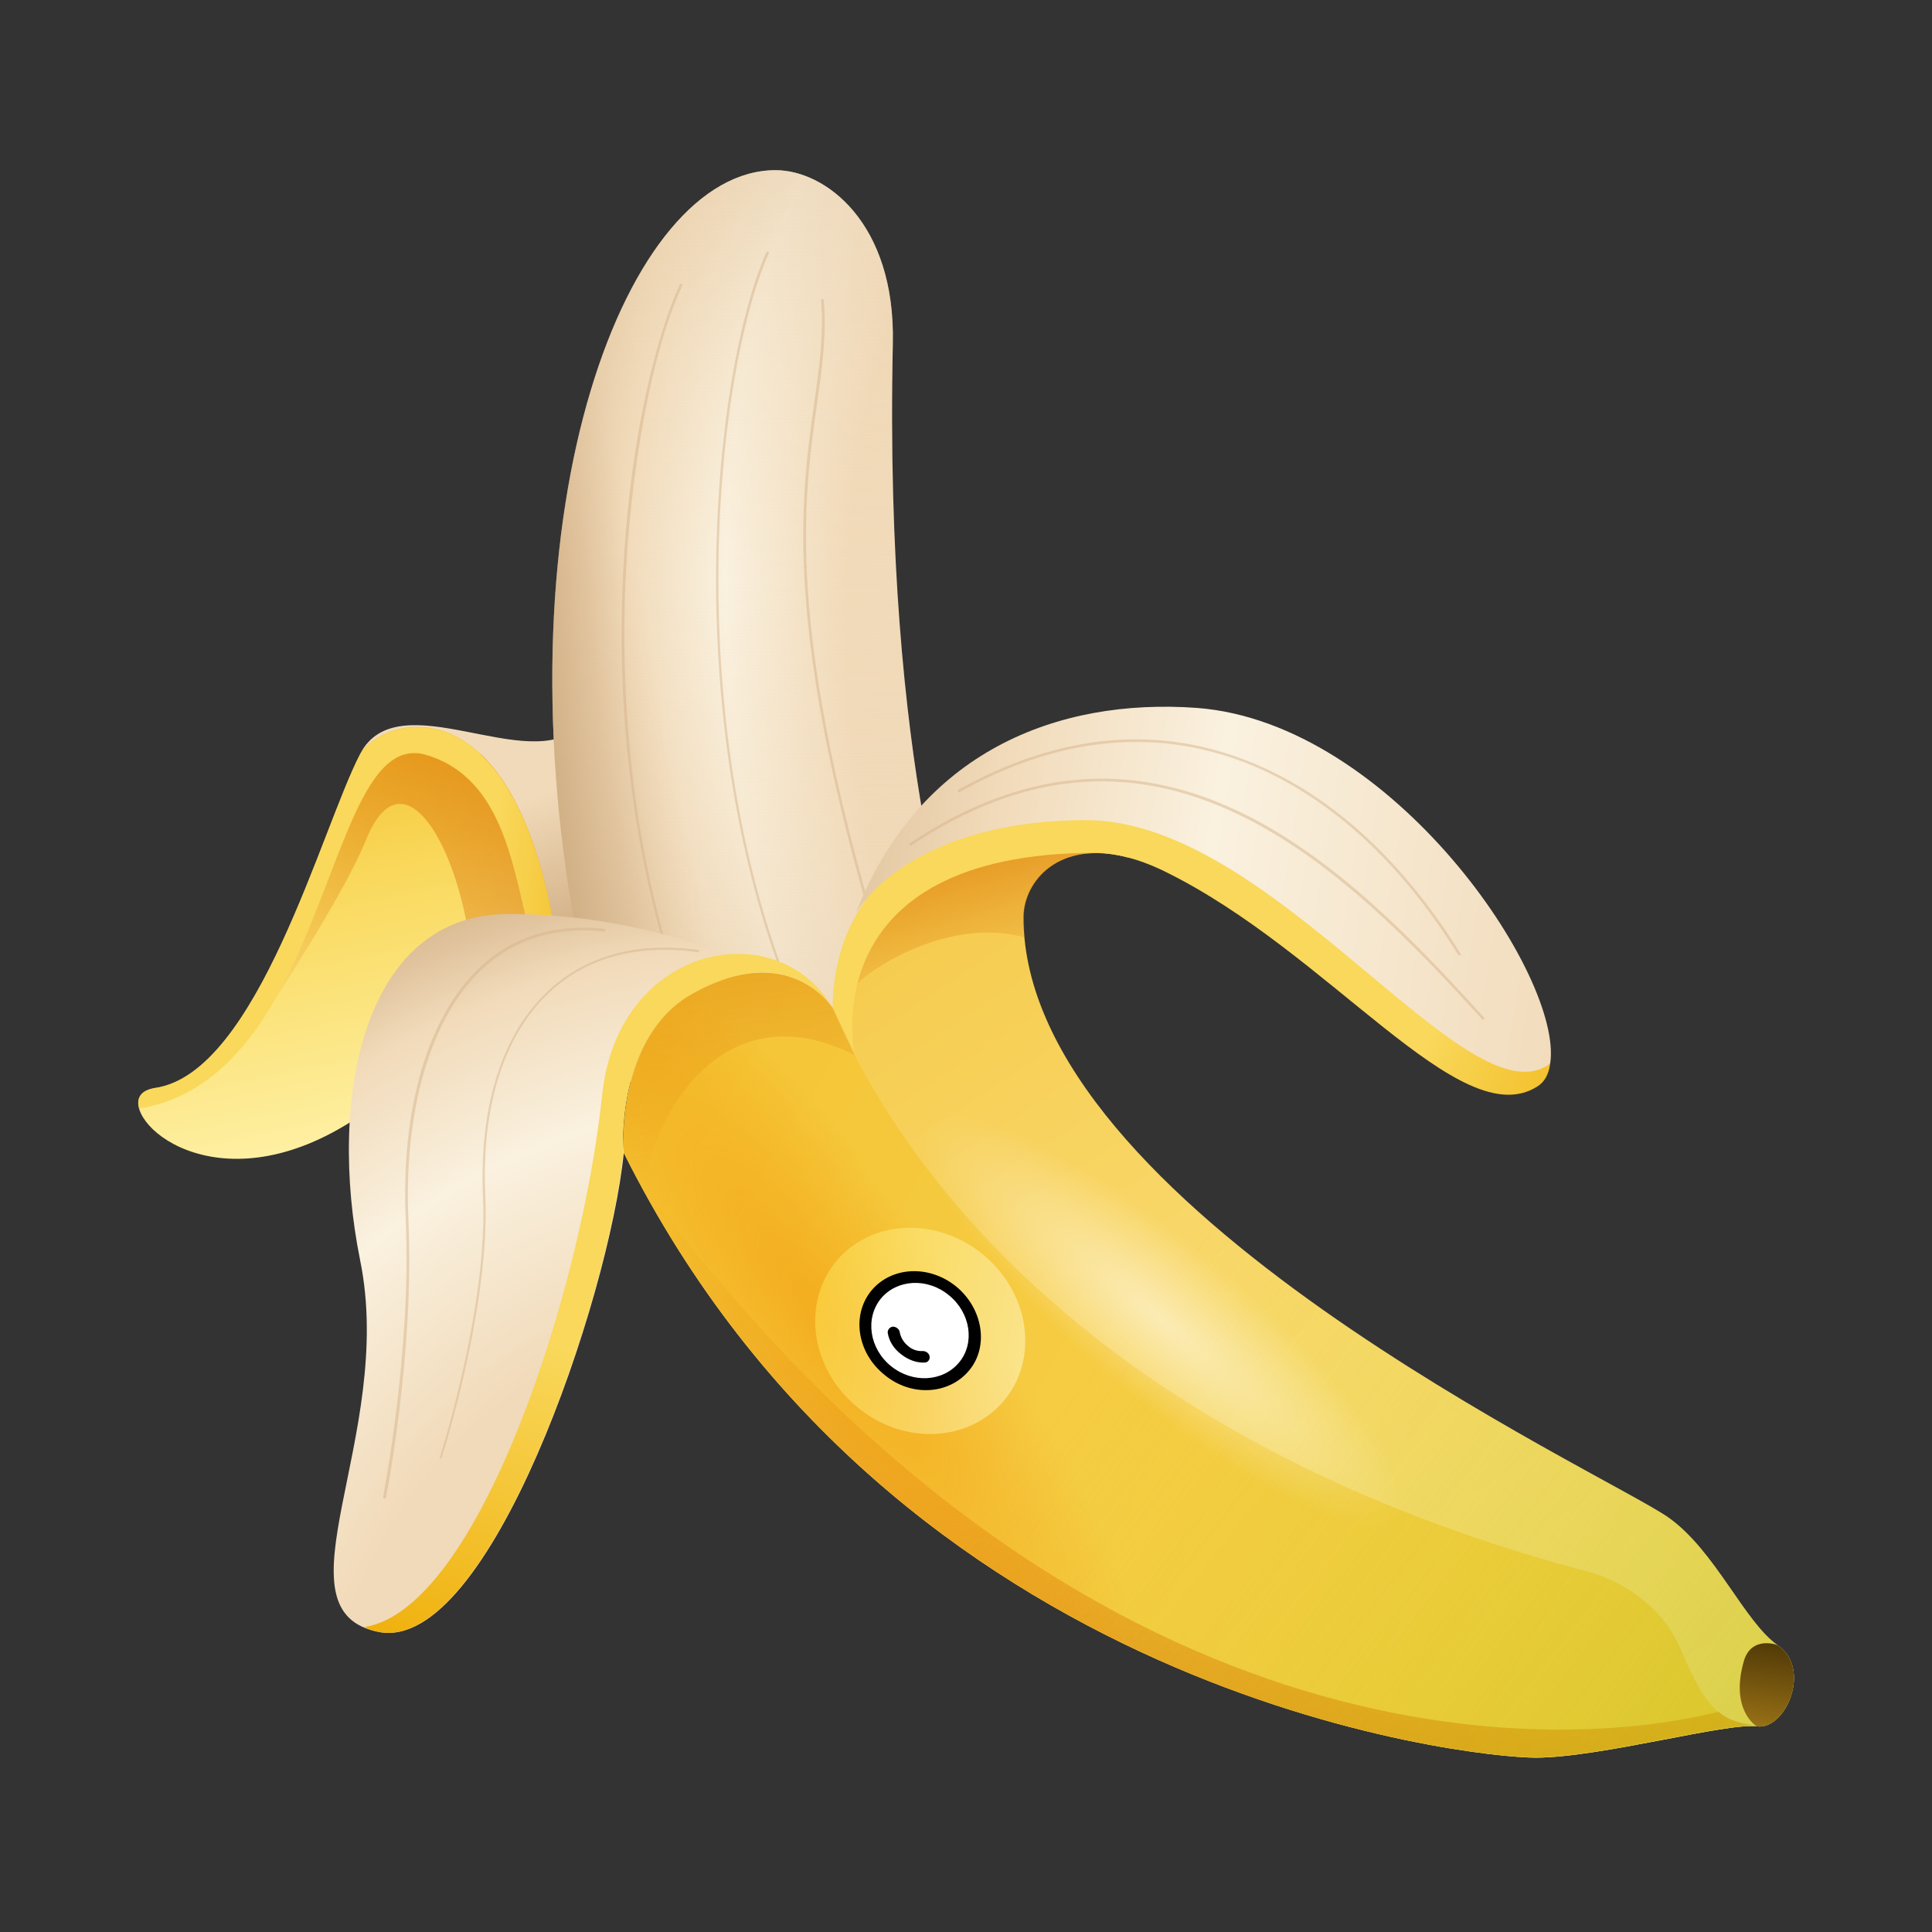 <?xml version="1.0" encoding="utf-8"?><!-- Скачано с сайта svg4.ru / Downloaded from svg4.ru -->
<svg width="800px" height="800px" viewBox="0 0 24 24" fill="none" xmlns="http://www.w3.org/2000/svg">
<rect x="0" y="0" width="24" height="24" fill="#333333" stroke="none"/>
<path d="M7.2 9.023C6.571 9.651 4.949 8.463 4.474 9.371C4 10.28 3.2 13.337 1.926 13.52C1.76 13.543 1.703 13.629 1.72 13.737C1.8 14.217 3.211 15.086 5.029 13.417C6.76 11.823 7.68 10.537 7.68 10.537L7.2 9.023Z" fill="url(#paint0_linear)"/>
<path d="M6.68 9.474L7.131 10.931L6.617 11.806C6.503 11.931 6.383 12.063 6.251 12.2L5.88 12.114C5.783 10.606 5.023 9.263 4.549 10.428C4.286 11.086 3.423 12.4 3.423 12.4L3.097 12.48C3.72 11.451 4.251 10.097 4.56 9.508C4.937 8.783 5.931 9.526 6.68 9.474Z" fill="url(#paint1_linear)"/>
<path d="M6.891 11.566C6.354 8.371 4.72 8.937 4.474 9.365C4.948 8.457 6.571 9.645 7.2 9.017L7.674 10.531C7.674 10.531 7.423 11.097 6.92 11.845C6.92 11.76 6.908 11.663 6.891 11.566Z" fill="url(#paint2_linear)"/>
<path d="M6.891 11.566C6.909 11.663 6.92 11.754 6.926 11.851C6.88 11.914 6.84 11.977 6.794 12.046L6.6 11.657C6.377 10.863 6.286 9.669 5.291 9.377C4.029 9.012 4.131 13.371 1.731 13.771C1.691 13.64 1.749 13.543 1.926 13.514C3.2 13.332 4 10.269 4.474 9.366C4.72 8.943 6.354 8.377 6.891 11.566Z" fill="url(#paint3_linear)"/>
<path d="M9.634 2.114C7.783 2.114 6.183 6.28 7.154 11.566C8.126 16.851 11.937 12.051 11.937 12.051C11.937 12.051 10.977 9.617 11.091 4.269C11.126 2.766 10.252 2.114 9.634 2.114Z" fill="url(#paint4_radial)"/>
<path d="M9.634 2.114C7.783 2.114 6.183 6.28 7.154 11.566C8.126 16.851 11.937 12.051 11.937 12.051C11.937 12.051 10.977 9.617 11.091 4.269C11.126 2.766 10.252 2.114 9.634 2.114Z" fill="url(#paint5_linear)"/>
<path opacity="0.5" d="M9.989 12.76H9.994C10 12.755 10.006 12.749 10 12.737C8.423 9.246 8.857 4.709 9.549 3.149C9.554 3.143 9.549 3.132 9.543 3.126C9.537 3.12 9.526 3.126 9.52 3.132C8.829 4.697 8.394 9.246 9.971 12.743C9.977 12.755 9.983 12.76 9.989 12.76Z" fill="#D6B58C"/>
<path opacity="0.5" d="M8.863 13.383H8.869C8.874 13.377 8.88 13.371 8.874 13.36C7.886 11.211 7.726 8.994 7.76 7.514C7.789 6.246 8.023 4.526 8.474 3.549C8.48 3.543 8.474 3.532 8.469 3.526C8.463 3.52 8.451 3.526 8.446 3.532C8.143 4.189 7.771 5.623 7.726 7.509C7.691 8.994 7.857 11.211 8.846 13.371C8.851 13.383 8.857 13.383 8.863 13.383Z" fill="#D6B58C"/>
<path opacity="0.5" d="M11.4 13.24C11.4 13.24 11.406 13.24 11.4 13.24C11.412 13.234 11.417 13.229 11.417 13.217C9.703 8.183 9.96 6.354 10.149 5.023C10.212 4.572 10.269 4.177 10.235 3.732C10.235 3.726 10.229 3.714 10.217 3.714C10.206 3.714 10.2 3.72 10.2 3.732C10.235 4.171 10.177 4.56 10.114 5.011C9.926 6.349 9.669 8.177 11.383 13.217C11.389 13.234 11.395 13.24 11.4 13.24Z" fill="#D6B58C"/>
<path d="M9.634 2.114C7.783 2.114 6.183 6.28 7.154 11.566C8.126 16.851 11.937 12.051 11.937 12.051C11.937 12.051 10.977 9.617 11.091 4.269C11.126 2.766 10.252 2.114 9.634 2.114Z" fill="url(#paint6_linear)"/>
<path d="M8.588 12.354C9.806 11.657 10.348 12.526 10.348 12.526C10.383 12.228 10.44 11.954 10.508 11.703C11.503 10.806 12.874 9.908 14.028 10.657C13.148 10.417 12.714 10.954 12.714 11.394C12.714 14.994 19.948 18.303 20.726 18.851C21.308 19.263 21.668 20.148 22.086 20.44C22.508 20.731 22.183 21.491 21.828 21.446C21.457 21.394 19.88 21.834 19.074 21.834C18.268 21.834 11.126 21.086 7.748 14.32C7.748 14.32 7.646 12.897 8.588 12.354Z" fill="url(#paint7_linear)"/>
<path d="M19.623 19.497C19.623 19.497 20.531 19.657 20.886 20.503C21.24 21.349 21.434 21.377 21.828 21.446C21.457 21.394 19.88 21.834 19.074 21.834C18.268 21.834 11.126 21.086 7.748 14.32C7.748 14.32 7.64 12.892 8.583 12.354C9.8 11.657 10.343 12.526 10.343 12.526C11.154 14.44 13.526 17.846 19.623 19.497Z" fill="url(#paint8_linear)"/>
<path d="M7.886 14.577C13.177 21.834 19.074 21.834 21.349 21.263C21.491 21.383 21.634 21.406 21.829 21.44C21.457 21.389 19.88 21.829 19.074 21.829C18.269 21.834 11.309 21.103 7.886 14.577Z" fill="url(#paint9_linear)"/>
<path d="M8.588 12.354C9.806 11.657 10.348 12.526 10.348 12.526C10.383 12.228 10.44 11.954 10.508 11.703C11.503 10.806 12.874 9.908 14.028 10.657C13.148 10.417 12.714 10.954 12.714 11.394C12.714 14.994 19.948 18.303 20.726 18.851C21.308 19.263 21.668 20.148 22.086 20.44C22.508 20.731 22.183 21.491 21.828 21.446C21.457 21.394 19.88 21.834 19.074 21.834C18.268 21.834 11.126 21.086 7.748 14.32C7.748 14.32 7.646 12.897 8.588 12.354Z" fill="url(#paint10_linear)"/>
<path d="M21.663 20.634C21.754 20.32 22.074 20.428 22.086 20.44C22.509 20.731 22.183 21.491 21.828 21.446C21.806 21.44 21.491 21.229 21.663 20.634Z" fill="url(#paint11_linear)"/>
<path d="M10.657 12.211C10.44 12.428 10.68 11.806 10.84 11.417C11.046 11.251 11.263 11.085 11.486 10.943L13.063 10.377C13.143 10.377 13.223 10.377 13.303 10.388L13.663 10.474C13.789 10.52 13.914 10.577 14.034 10.657C13.154 10.417 12.72 10.954 12.72 11.394C12.72 11.48 12.726 11.56 12.732 11.646C11.823 11.394 10.886 11.988 10.657 12.211Z" fill="url(#paint12_linear)"/>
<path d="M8.469 12.297C7.594 12.725 7.749 14.32 7.749 14.32C7.566 16.137 6.074 20.525 4.714 20.274C3.354 20.023 4.92 17.84 4.474 15.657C4.063 13.623 4.52 11.354 6.314 11.354C7.583 11.354 8.669 11.68 9.48 12.051C9.48 12.057 8.994 12.04 8.469 12.297Z" fill="url(#paint13_radial)"/>
<path d="M13.669 10.148C15.783 10.217 18.389 13.697 19.257 13.211C19.24 13.343 19.189 13.44 19.097 13.497C18.132 14.108 16.52 11.823 14.452 10.817C14.132 10.663 13.857 10.6 13.623 10.594H13.617C10.069 10.594 10.617 13.103 10.617 13.103L10.343 12.52C10.349 12.051 10.452 10.04 13.669 10.148Z" fill="url(#paint14_linear)"/>
<path d="M13.492 10.188C11.892 10.188 10.977 10.794 10.629 11.348C11.412 9.337 13.137 8.668 14.869 8.794C17.291 8.977 19.423 12.131 19.257 13.211C18.24 13.982 15.834 10.188 13.492 10.188Z" fill="url(#paint15_linear)"/>
<path opacity="0.5" d="M4.777 18.617C4.783 18.617 4.794 18.611 4.794 18.605C4.8 18.588 5.149 16.8 5.074 15.165C5.011 13.805 5.349 12.64 5.983 12.045C6.383 11.668 6.891 11.508 7.503 11.571C7.514 11.571 7.52 11.565 7.52 11.554C7.52 11.542 7.514 11.537 7.503 11.537C6.886 11.474 6.366 11.634 5.96 12.017C5.314 12.628 4.977 13.771 5.04 15.16C5.114 16.788 4.76 18.577 4.76 18.594C4.76 18.605 4.766 18.617 4.777 18.617Z" fill="#D6B58C"/>
<path opacity="0.5" d="M5.469 18.12C5.474 18.12 5.48 18.114 5.486 18.108C5.492 18.091 6.092 16.228 6.029 14.857C5.977 13.742 6.263 12.84 6.84 12.314C7.297 11.891 7.932 11.725 8.669 11.828C8.68 11.828 8.686 11.822 8.686 11.817C8.686 11.805 8.68 11.8 8.674 11.8C7.926 11.697 7.286 11.868 6.823 12.297C6.24 12.828 5.949 13.742 6 14.868C6.063 16.234 5.469 18.085 5.463 18.108C5.452 18.108 5.457 18.114 5.469 18.12Z" fill="#D6B58C"/>
<path opacity="0.5" d="M18.423 12.668C18.429 12.668 18.429 12.668 18.434 12.662C18.44 12.657 18.44 12.645 18.434 12.639C17.583 11.697 16.572 10.645 15.4 10.085C14.023 9.428 12.686 9.554 11.303 10.474C11.297 10.479 11.292 10.491 11.297 10.497C11.303 10.502 11.314 10.508 11.32 10.502C12.692 9.588 14.023 9.462 15.389 10.12C16.554 10.68 17.56 11.725 18.412 12.662C18.412 12.668 18.417 12.668 18.423 12.668Z" fill="#D6B58C"/>
<path opacity="0.5" d="M18.132 11.868C18.137 11.868 18.137 11.868 18.137 11.868C18.143 11.863 18.149 11.851 18.143 11.845C17.657 11.062 16.829 10.017 15.606 9.497C14.429 8.994 13.183 9.097 11.903 9.811C11.897 9.817 11.892 9.822 11.897 9.834C11.903 9.84 11.915 9.845 11.92 9.84C13.189 9.131 14.429 9.028 15.595 9.525C16.806 10.045 17.634 11.08 18.114 11.863C18.12 11.863 18.126 11.868 18.132 11.868Z" fill="#D6B58C"/>
<path d="M7.48 13.6C7.68 11.714 9.663 11.348 10.343 12.52C10.309 12.468 9.766 11.674 8.583 12.354C8.526 12.383 8.48 12.417 8.429 12.457C7.652 13.057 7.743 14.32 7.743 14.32C7.56 16.137 6.069 20.525 4.709 20.274C4.64 20.262 4.577 20.24 4.526 20.211C5.932 20 7.223 16.068 7.48 13.6Z" fill="url(#paint16_linear)"/>
<path d="M8.588 12.354C9.806 11.657 10.348 12.526 10.348 12.526C10.383 12.228 10.44 11.954 10.508 11.703C11.503 10.806 12.874 9.908 14.028 10.657C13.148 10.417 12.714 10.954 12.714 11.394C12.714 14.994 19.948 18.303 20.726 18.851C21.308 19.263 21.668 20.148 22.086 20.44C22.508 20.731 22.183 21.491 21.828 21.446C21.457 21.394 19.88 21.834 19.074 21.834C18.268 21.834 11.126 21.086 7.748 14.32C7.748 14.32 7.646 12.897 8.588 12.354Z" fill="url(#paint17_radial)"/>
<path d="M8.588 12.354C9.806 11.657 10.348 12.526 10.348 12.526C10.377 12.594 10.588 13.034 10.623 13.109C9.006 12.291 8.114 13.812 7.994 14.789C7.908 14.634 7.828 14.486 7.748 14.326C7.748 14.32 7.646 12.897 8.588 12.354Z" fill="url(#paint18_linear)"/>
<path d="M8.588 12.354C9.806 11.657 10.348 12.526 10.348 12.526C10.383 12.228 10.44 11.954 10.508 11.703C11.503 10.806 12.874 9.908 14.028 10.657C13.148 10.417 12.714 10.954 12.714 11.394C12.714 14.994 19.948 18.303 20.726 18.851C21.308 19.263 21.668 20.148 22.086 20.44C22.508 20.731 22.183 21.491 21.828 21.446C21.457 21.394 19.88 21.834 19.074 21.834C18.268 21.834 11.126 21.086 7.748 14.32C7.748 14.32 7.646 12.897 8.588 12.354Z" fill="url(#paint19_radial)"/>
<path opacity="0.48" d="M10.383 15.674C9.954 16.2 10.074 17.011 10.657 17.486C11.234 17.96 12.051 17.914 12.48 17.389C12.908 16.869 12.788 16.057 12.211 15.583C11.628 15.109 10.811 15.149 10.383 15.674ZM11.023 17.029C10.72 16.783 10.657 16.36 10.88 16.086C11.103 15.811 11.526 15.789 11.828 16.034C12.131 16.28 12.194 16.703 11.971 16.971C11.748 17.251 11.326 17.274 11.023 17.029C11.023 17.029 11.028 17.029 11.023 17.029Z" fill="url(#paint20_linear)"/>
<path d="M11.023 17.029C10.72 16.783 10.657 16.36 10.88 16.086C11.103 15.812 11.526 15.789 11.829 16.035C12.132 16.28 12.194 16.703 11.972 16.972C11.749 17.252 11.326 17.274 11.023 17.029C11.023 17.029 11.029 17.029 11.023 17.029Z" fill="white"/>
<path d="M10.823 16.034C11.074 15.731 11.543 15.708 11.88 15.983C12.211 16.257 12.286 16.726 12.04 17.023C11.789 17.326 11.32 17.354 10.989 17.08C10.646 16.805 10.577 16.337 10.823 16.034ZM10.943 16.131C10.743 16.377 10.8 16.754 11.069 16.971C11.337 17.188 11.714 17.166 11.914 16.925C12.114 16.686 12.057 16.308 11.789 16.091C11.52 15.868 11.143 15.891 10.943 16.131Z" fill="#000000"/>
<path d="M11.028 16.56C11.028 16.56 11.028 16.554 11.028 16.56C11.023 16.52 11.051 16.486 11.091 16.48C11.131 16.48 11.171 16.509 11.177 16.549C11.188 16.611 11.223 16.674 11.28 16.72C11.331 16.766 11.4 16.788 11.463 16.783C11.503 16.783 11.543 16.811 11.548 16.851C11.554 16.891 11.525 16.926 11.486 16.926C11.383 16.931 11.28 16.891 11.194 16.823C11.103 16.754 11.046 16.663 11.028 16.56Z" fill="#000000"/>
<defs>
<linearGradient id="paint0_linear" x1="3.66" y1="7.006" x2="5.355" y2="15.396" gradientUnits="userSpaceOnUse">
<stop stop-color="#EEAA00"/>
<stop offset="0.464" stop-color="#F9D85B"/>
<stop offset="0.836" stop-color="#FEF0A3"/>
</linearGradient>
<linearGradient id="paint1_linear" x1="3.272" y1="13.149" x2="8.732" y2="7.247" gradientUnits="userSpaceOnUse">
<stop stop-color="#D86D00" stop-opacity="0"/>
<stop offset="1" stop-color="#D86D00"/>
</linearGradient>
<linearGradient id="paint2_linear" x1="5.195" y1="7.207" x2="6.59" y2="11.52" gradientUnits="userSpaceOnUse">
<stop stop-color="#F1DAB9"/>
<stop offset="0.663" stop-color="#F1DAB9"/>
<stop offset="1" stop-color="#D6B58C"/>
</linearGradient>
<linearGradient id="paint3_linear" x1="8.231" y1="11.906" x2="3.464" y2="11.404" gradientUnits="userSpaceOnUse">
<stop stop-color="#EEAA00"/>
<stop offset="0.464" stop-color="#F9D85B"/>
</linearGradient>
<radialGradient id="paint4_radial" cx="0" cy="0" r="1" gradientUnits="userSpaceOnUse" gradientTransform="translate(16.93 9.152) rotate(166.65) scale(10.04 14.81)">
<stop offset="0.62" stop-color="#F1DAB9"/>
<stop offset="0.766" stop-color="#FAF1DF"/>
<stop offset="0.888" stop-color="#F1DAB9"/>
<stop offset="1" stop-color="#D6B58C"/>
</radialGradient>
<linearGradient id="paint5_linear" x1="9.536" y1="17.329" x2="9.147" y2="-2.228" gradientUnits="userSpaceOnUse">
<stop stop-color="#D6B58C"/>
<stop offset="0.052" stop-color="#DBBC95" stop-opacity="0.899"/>
<stop offset="0.208" stop-color="#E7CDA9" stop-opacity="0.597"/>
<stop offset="0.364" stop-color="#EFD7B5" stop-opacity="0.296"/>
<stop offset="0.518" stop-color="#F1DAB9" stop-opacity="0"/>
<stop offset="0.653" stop-color="#EDD5B3" stop-opacity="0.281"/>
<stop offset="0.842" stop-color="#E2C6A0" stop-opacity="0.672"/>
<stop offset="1" stop-color="#D6B58C"/>
</linearGradient>
<linearGradient id="paint6_linear" x1="9.392" y1="8.067" x2="2.289" y2="9.462" gradientUnits="userSpaceOnUse">
<stop offset="0.175" stop-color="#D6B58C" stop-opacity="0"/>
<stop offset="0.543" stop-color="#BF9969"/>
</linearGradient>
<linearGradient id="paint7_linear" x1="2.452" y1="-1.333" x2="20.387" y2="25.683" gradientUnits="userSpaceOnUse">
<stop stop-color="#EEAA00"/>
<stop offset="1" stop-color="#FEF0A3"/>
</linearGradient>
<linearGradient id="paint8_linear" x1="-11.885" y1="2.599" x2="22.364" y2="22.319" gradientUnits="userSpaceOnUse">
<stop stop-color="#EEAA00"/>
<stop offset="1" stop-color="#F9D85B"/>
</linearGradient>
<linearGradient id="paint9_linear" x1="15.18" y1="16.317" x2="13.364" y2="25.788" gradientUnits="userSpaceOnUse">
<stop stop-color="#D86D00" stop-opacity="0"/>
<stop offset="1" stop-color="#D86D00"/>
</linearGradient>
<linearGradient id="paint10_linear" x1="29.116" y1="27.507" x2="14.284" y2="15.961" gradientUnits="userSpaceOnUse">
<stop stop-color="#97AC00"/>
<stop offset="1" stop-color="#D9C100" stop-opacity="0"/>
</linearGradient>
<linearGradient id="paint11_linear" x1="22.075" y1="20.009" x2="21.837" y2="21.663" gradientUnits="userSpaceOnUse">
<stop stop-color="#362501"/>
<stop offset="1" stop-color="#A67B19"/>
</linearGradient>
<linearGradient id="paint12_linear" x1="12.514" y1="12.257" x2="11.704" y2="9.176" gradientUnits="userSpaceOnUse">
<stop stop-color="#D86D00" stop-opacity="0"/>
<stop offset="1" stop-color="#D86D00"/>
</linearGradient>
<radialGradient id="paint13_radial" cx="0" cy="0" r="1" gradientUnits="userSpaceOnUse" gradientTransform="translate(9.864 22.018) rotate(180) scale(11.603)">
<stop offset="0.502" stop-color="#F1DAB9"/>
<stop offset="0.723" stop-color="#FAF1DF"/>
<stop offset="0.888" stop-color="#F1DAB9"/>
<stop offset="1" stop-color="#D6B58C"/>
</radialGradient>
<linearGradient id="paint14_linear" x1="19.875" y1="15.651" x2="13.842" y2="12.386" gradientUnits="userSpaceOnUse">
<stop stop-color="#EEAA00"/>
<stop offset="0.464" stop-color="#F9D85B"/>
</linearGradient>
<linearGradient id="paint15_linear" x1="19.98" y1="11.553" x2="9.225" y2="9.808" gradientUnits="userSpaceOnUse">
<stop stop-color="#F1DAB9"/>
<stop offset="0.464" stop-color="#FAF1DF"/>
<stop offset="0.714" stop-color="#F1DAB9"/>
<stop offset="1" stop-color="#D6B58C"/>
</linearGradient>
<linearGradient id="paint16_linear" x1="5.529" y1="21.423" x2="9.27" y2="11.52" gradientUnits="userSpaceOnUse">
<stop stop-color="#EEAA00"/>
<stop offset="0.464" stop-color="#F9D85B"/>
</linearGradient>
<radialGradient id="paint17_radial" cx="0" cy="0" r="1" gradientUnits="userSpaceOnUse" gradientTransform="translate(14.432 16.397) rotate(-140.009) scale(3.813 0.964)">
<stop stop-color="white" stop-opacity="0.5"/>
<stop offset="1" stop-color="white" stop-opacity="0"/>
</radialGradient>
<linearGradient id="paint18_linear" x1="9.276" y1="14.537" x2="8.416" y2="6.721" gradientUnits="userSpaceOnUse">
<stop stop-color="#D86D00" stop-opacity="0"/>
<stop offset="1" stop-color="#D86D00"/>
</linearGradient>
<radialGradient id="paint19_radial" cx="0" cy="0" r="1" gradientUnits="userSpaceOnUse" gradientTransform="translate(10.303 16.484) rotate(-125.863) scale(6.403 1.619)">
<stop stop-color="#F29100" stop-opacity="0.5"/>
<stop offset="1" stop-color="#F29100" stop-opacity="0"/>
</radialGradient>
<linearGradient id="paint20_linear" x1="12.737" y1="16.702" x2="10.12" y2="16.357" gradientUnits="userSpaceOnUse">
<stop stop-color="#FFFCD7"/>
<stop offset="1" stop-color="#FFE859"/>
</linearGradient>
</defs>
</svg>
